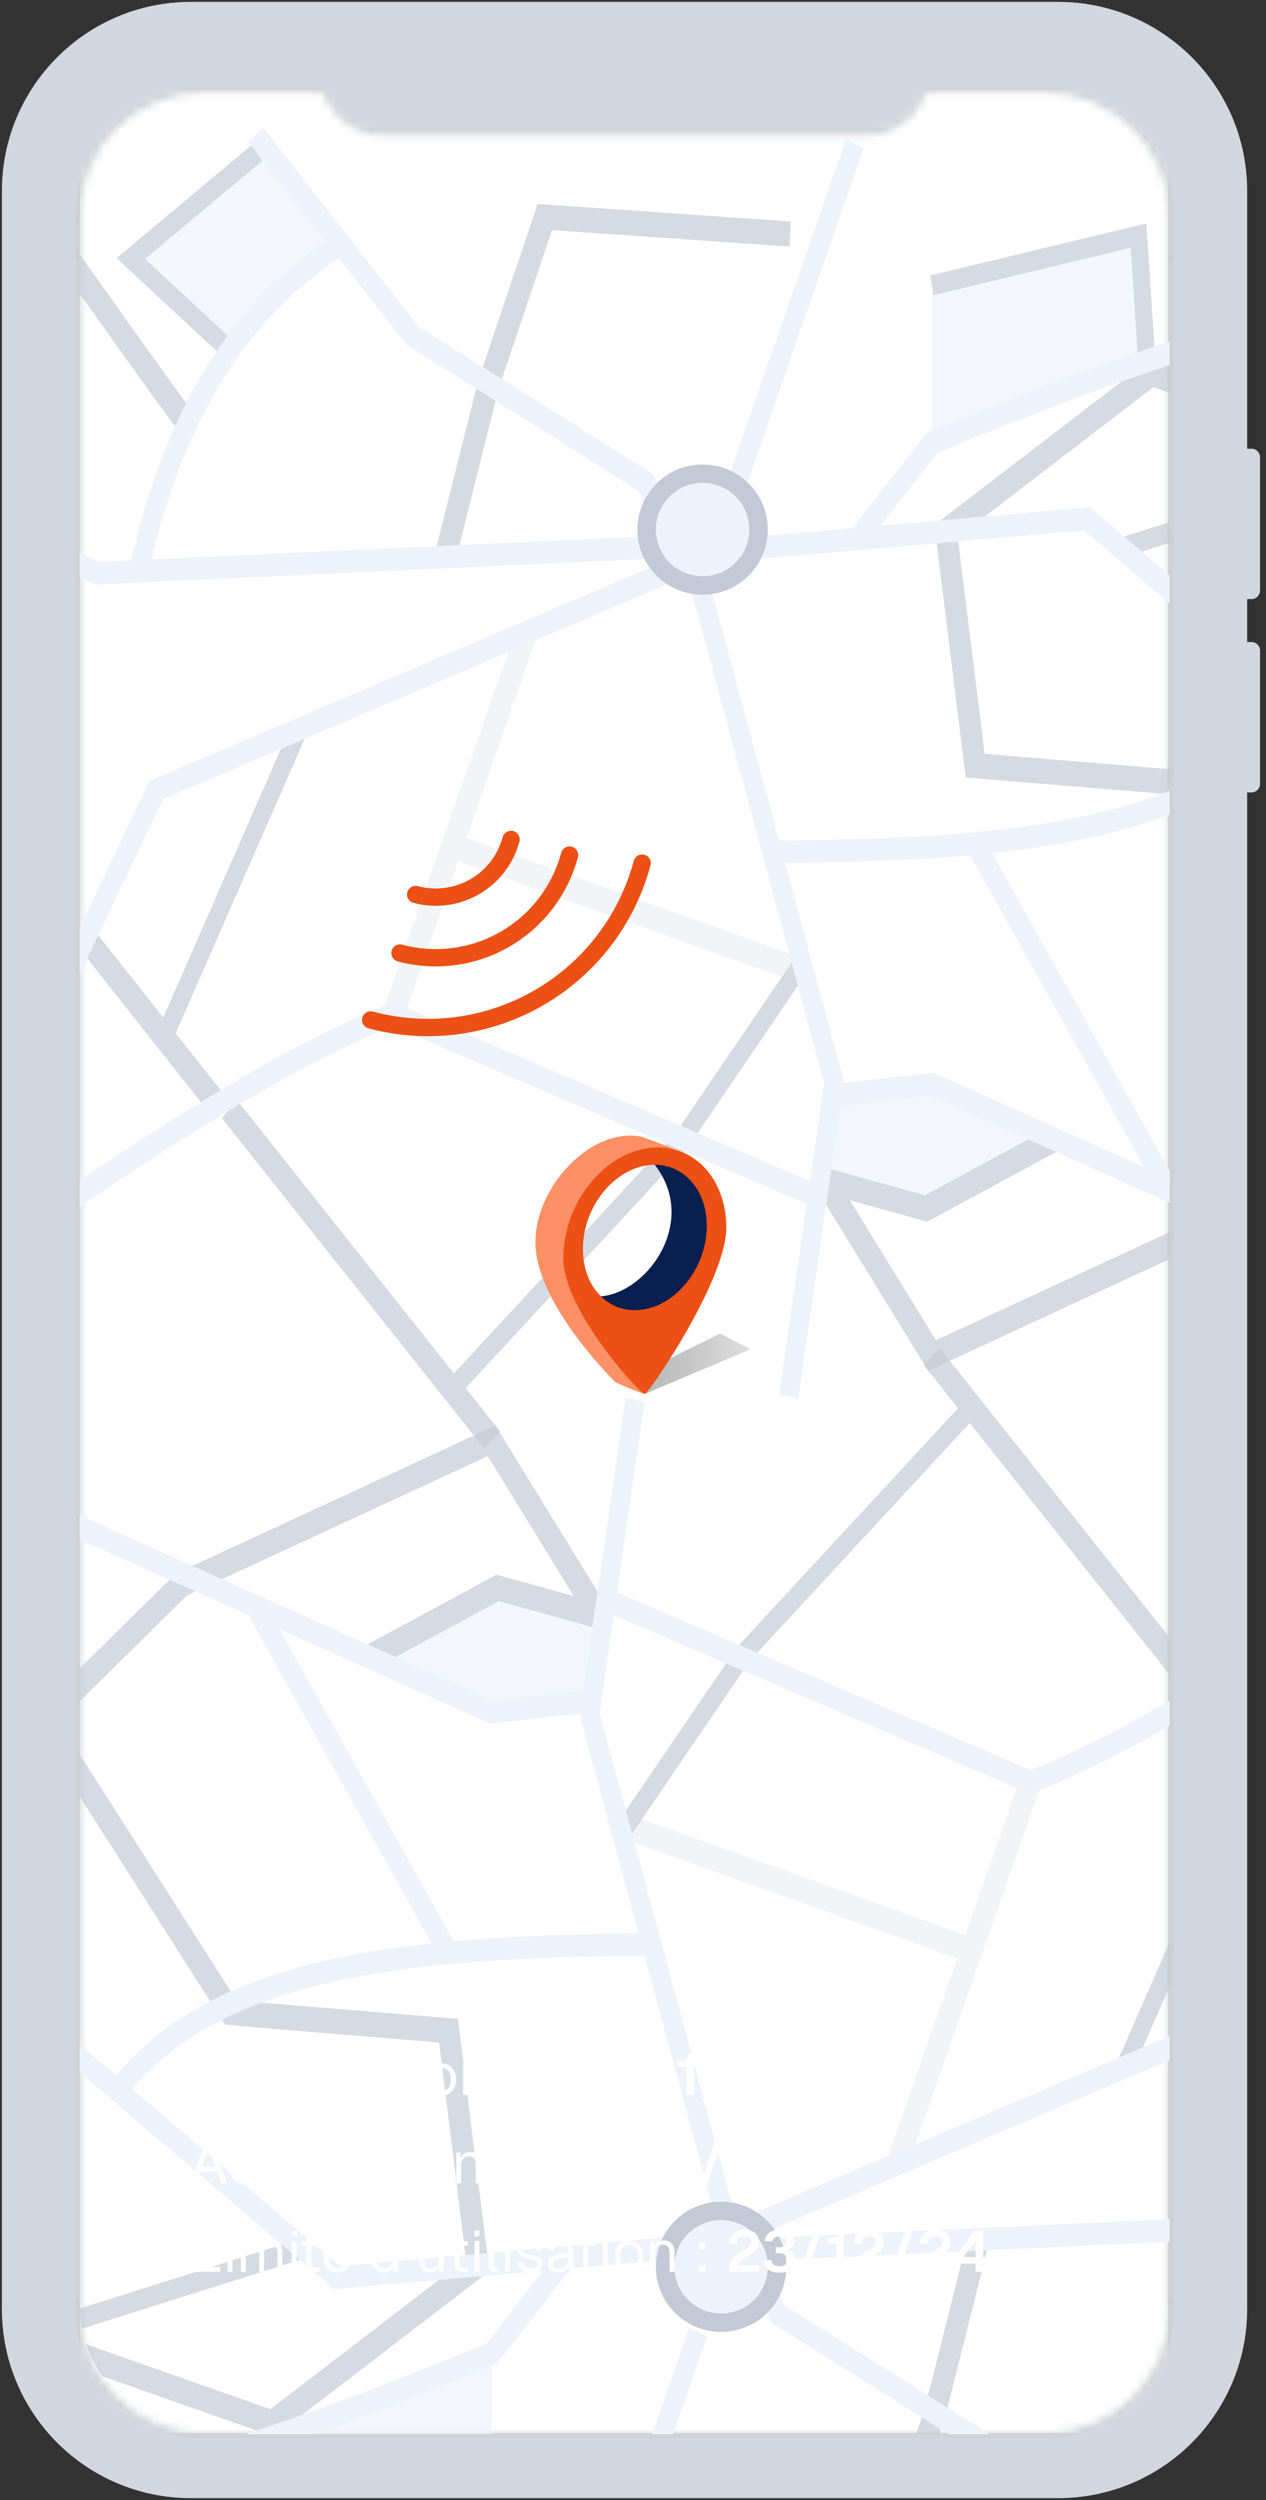 <svg width="152" height="300" viewBox="0 0 152 300" fill="none" xmlns="http://www.w3.org/2000/svg">
<rect x="0" y="0" width="152" height="300" fill="#333333" stroke="none"/>
<path fill-rule="evenodd" clip-rule="evenodd" d="M22.911 0.225C10.383 0.225 0.227 10.381 0.227 22.909V277.079C0.227 289.608 10.383 299.764 22.911 299.764H127.054C139.583 299.764 149.739 289.608 149.739 277.079V95.087H150.254C150.824 95.087 151.285 94.626 151.285 94.056V78.074C151.285 77.504 150.824 77.043 150.254 77.043H149.739V71.887H150.254C150.824 71.887 151.285 71.426 151.285 70.856V54.874C151.285 54.304 150.824 53.843 150.254 53.843H149.739V22.909C149.739 10.381 139.583 0.225 127.054 0.225H22.911Z" fill="#D1D6DF"/>
<g opacity="0.8">
<mask id="mask0_1387_3397" style="mask-type:alpha" maskUnits="userSpaceOnUse" x="8" y="10" width="133" height="283">
<g opacity="0.8">
<path opacity="0.8" d="M140.975 10.535H8.992V292.546H140.975V10.535Z" fill="white"/>
<path opacity="0.8" fill-rule="evenodd" clip-rule="evenodd" d="M38.818 11.051H24.458C16.201 11.051 9.507 17.745 9.507 26.002V277.079C9.507 285.336 16.201 292.03 24.458 292.03H125.508C133.765 292.03 140.459 285.336 140.459 277.079V26.002C140.459 17.745 133.765 11.051 125.508 11.051H111.147C110.086 14.054 107.221 16.206 103.854 16.206H46.112C42.745 16.206 39.88 14.054 38.818 11.051Z" fill="black"/>
</g>
</mask>
<g mask="url(#mask0_1387_3397)">
<path opacity="0.8" d="M38.819 11.051L39.305 10.879L39.183 10.535H38.819V11.051ZM111.148 11.051V10.535H110.783L110.662 10.879L111.148 11.051ZM24.459 11.566H38.819V10.535H24.459V11.566ZM10.023 26.002C10.023 18.029 16.486 11.566 24.459 11.566V10.535C15.916 10.535 8.992 17.46 8.992 26.002H10.023ZM10.023 277.079V26.002H8.992V277.079H10.023ZM24.459 291.514C16.486 291.514 10.023 285.051 10.023 277.079H8.992C8.992 285.621 15.916 292.546 24.459 292.546V291.514ZM125.508 291.514H24.459V292.546H125.508V291.514ZM139.944 277.079C139.944 285.051 133.48 291.514 125.508 291.514V292.546C134.05 292.546 140.975 285.621 140.975 277.079H139.944ZM139.944 26.002V277.079H140.975V26.002H139.944ZM125.508 11.566C133.48 11.566 139.944 18.029 139.944 26.002H140.975C140.975 17.46 134.05 10.535 125.508 10.535V11.566ZM111.148 11.566H125.508V10.535H111.148V11.566ZM110.662 10.879C109.67 13.683 106.996 15.691 103.854 15.691V16.722C107.447 16.722 110.502 14.426 111.634 11.223L110.662 10.879ZM103.854 15.691H46.112V16.722H103.854V15.691ZM46.112 15.691C42.97 15.691 40.296 13.683 39.305 10.879L38.333 11.223C39.465 14.426 42.519 16.722 46.112 16.722V15.691Z" fill="#C7C7C7"/>
<g opacity="0.2">
<path opacity="0.2" d="M9.507 30.643H0.227V31.158H9.507V30.643Z" fill="black"/>
<path opacity="0.2" d="M9.507 276.048H0.227V276.563H9.507V276.048Z" fill="black"/>
<path opacity="0.2" d="M149.739 30.643H140.459V31.158H149.739V30.643Z" fill="black"/>
<path opacity="0.2" d="M149.739 276.048H140.459V276.563H149.739V276.048Z" fill="black"/>
</g>
</g>
</g>
<mask id="mask1_1387_3397" style="mask-type:alpha" maskUnits="userSpaceOnUse" x="9" y="11" width="132" height="282">
<path fill-rule="evenodd" clip-rule="evenodd" d="M38.818 11.05L24.458 11.05C16.201 11.05 9.507 17.744 9.507 26.001L9.507 277.078C9.507 285.335 16.201 292.029 24.458 292.029H125.508C133.765 292.029 140.459 285.335 140.459 277.078L140.459 26.001C140.459 17.744 133.765 11.05 125.508 11.05L111.147 11.05C110.086 14.053 107.221 16.205 103.854 16.205L46.112 16.205C42.745 16.205 39.88 14.053 38.818 11.05Z" fill="#118BD6"/>
<path fill-rule="evenodd" clip-rule="evenodd" d="M38.818 11.05L24.458 11.05C16.201 11.05 9.507 17.744 9.507 26.001L9.507 277.078C9.507 285.335 16.201 292.029 24.458 292.029H125.508C133.765 292.029 140.459 285.335 140.459 277.078L140.459 26.001C140.459 17.744 133.765 11.05 125.508 11.05L111.147 11.05C110.086 14.053 107.221 16.205 103.854 16.205L46.112 16.205C42.745 16.205 39.88 14.053 38.818 11.05Z" fill="url(#paint0_linear_1387_3397)" fill-opacity="0.07"/>
</mask>
<g mask="url(#mask1_1387_3397)">
<rect x="9.6" y="10.769" width="130.637" height="281.192" fill="white"/>
</g>
<g clip-path="url(#clip0_1387_3397)">
<g clip-path="url(#clip1_1387_3397)">
<g opacity="0.69">
<path d="M31.693 18.807L15.71 31.021L26.604 41.221L39.443 29.292L31.693 18.807Z" fill="#EEF3FB"/>
<path d="M138.056 43.17L136.618 28.981L111.888 34.234V53.151L138.056 43.17Z" fill="#EEF3FB"/>
<path d="M124.845 137.099L111.887 143.754L98.971 141.622L100.138 132.801L111.887 130.087L124.845 137.099Z" fill="#EEF3FB"/>
<path d="M138.056 43.17L173.214 55.532L172.463 58.419L167.386 56.634L134.853 66.909L134.308 64.58L163.64 55.317L138.469 46.466L114.987 64.473L118.219 90.46L143.899 92.58L166.482 127.99L164.398 129.786L142.525 95.49L115.951 93.296L112.184 63.01L138.056 43.17Z" fill="#C3CAD5"/>
<path opacity="0.3" d="M46.023 121.151L62.043 75.286L64.445 76.421L56.017 100.551L96.949 115.184L96.186 118.067L55.038 103.356L48.426 122.286L46.023 121.151Z" fill="#C3CAD5"/>
<path d="M11.801 112.227L19.6 122.091L35.005 86.939L36.855 88.034L21.108 123.965L21.06 123.937L27.067 131.534L25.158 133.574L9.891 114.268L11.801 112.227Z" fill="#C3CAD5"/>
<path d="M21.182 51.277L22.687 48.821C22.752 48.876 22.793 48.921 22.796 48.924C21.972 47.987 10.795 32.261 3.483 21.919L2.57 20.629L-14.062 40.159L-12.218 42.282L2.392 25.124C3.998 27.394 7.491 32.325 10.991 37.243C20.68 50.861 20.947 51.082 21.183 51.277H21.182Z" fill="#C3CAD5"/>
<path d="M54.694 67.264L59.906 46.522L66.276 27.615L94.788 29.586L94.941 26.575L64.547 24.475L57.433 45.613L52.204 66.419L54.694 67.264Z" fill="#C3CAD5"/>
<path d="M136.65 43.421L138.719 43.237L137.639 26.814L111.678 33.053L112.098 35.415L135.75 29.732L136.65 43.421Z" fill="#C3CAD5"/>
<path d="M26.929 42.983L28.224 41.097L17.426 31.07L32.387 18.55L31.175 16.592L13.993 30.971L26.929 42.983Z" fill="#C3CAD5"/>
<path d="M111.443 164.493L149.613 146.838L148.653 144.036L112.372 160.818L102.043 144.025L111.327 146.602L127.14 138.048L126.045 135.313L111.051 143.424L99.115 140.11C97.966 139.791 97.021 141.044 97.645 142.059L111.442 164.493H111.443Z" fill="#C3CAD5"/>
<path d="M28.529 132.115L54.503 164.801L80.893 136.278L95.754 114.468L97.381 115.966L82.471 137.848L82.422 137.92L55.911 166.574L60.029 171.757L58.124 173.803L26.624 134.161L28.529 132.115Z" fill="#C3CAD5"/>
</g>
<path d="M103.489 65.974L112.554 54.317C132.869 45.991 156.007 37.383 173.956 36.394L173.845 33.683C155.512 34.693 132.04 43.444 111.499 51.872L111.22 51.986L101.757 64.153L103.489 65.973V65.974Z" fill="#EEF3FB"/>
<path d="M-10.521 158.838C9.268 144.714 31.651 129.168 47.203 123.155L97.754 144.849L98.563 142.303L47.248 120.281L46.862 120.428C31.055 126.422 8.324 142.204 -11.743 156.525L-10.521 158.838Z" fill="#EEF3FB"/>
<path d="M88.187 62.44L103.706 17.77L101.542 16.754L86.022 61.423L88.187 62.44Z" fill="#EEF3FB"/>
<path d="M17.858 68.605C21.872 50.499 29.606 38.029 41.502 30.483L40.384 28.101C33.821 32.264 28.378 37.943 24.209 44.979C20.421 51.37 17.604 58.877 15.598 67.927L17.859 68.605H17.858Z" fill="#EEF3FB"/>
<path d="M139.044 143.029L140.992 141.511L118.059 100.463L116.11 101.981L139.044 143.029Z" fill="#EEF3FB"/>
<path d="M11.416 70.147L78.791 67.025L78.698 64.313L11.831 67.411L-12.697 55.721L-13.583 58.232L11.416 70.147Z" fill="#EEF3FB"/>
<path d="M172.419 158.689L173.258 156.156L112.049 128.705L100.023 130.094L100.254 132.795L111.726 131.47L172.419 158.689Z" fill="#EEF3FB"/>
<path d="M93.537 103.585C119.817 103.261 144.446 101.708 157.008 86.469L155.322 84.591C143.388 99.07 119.274 100.553 93.512 100.87L93.537 103.585Z" fill="#EEF3FB"/>
<path d="M95.842 167.811L101.336 129.765L101.252 129.455L85.429 70.805L78.337 56.846L50.271 39.21L31.55 15.256L29.822 17.082L48.811 41.378L76.656 58.875L83.282 71.916L98.941 129.957L93.54 167.362L95.842 167.811Z" fill="#EEF3FB"/>
<path d="M-13.227 164.896L19.566 95.903L80.19 70.081L90.981 67.089L130.144 63.646L173.387 100.489L174.768 98.3L130.828 60.864L130.398 60.902L90.62 64.398L79.516 67.477L79.452 67.505L17.944 93.703L17.733 94.146L-15.271 163.583L-13.227 164.896Z" fill="#EEF3FB"/>
<path d="M84.355 71.359C80.03 71.359 76.524 67.861 76.524 63.546C76.524 59.231 80.03 55.732 84.355 55.732C88.68 55.732 92.186 59.231 92.186 63.546C92.186 67.861 88.68 71.359 84.355 71.359Z" fill="#C3CAD5"/>
<path d="M84.356 69.146C81.257 69.146 78.744 66.639 78.744 63.547C78.744 60.454 81.257 57.947 84.356 57.947C87.455 57.947 89.967 60.454 89.967 63.547C89.967 66.639 87.455 69.146 84.356 69.146Z" fill="#EEF3FB"/>
<path style="mix-blend-mode:multiply" opacity="0.42" d="M77.425 167.259L90.117 161.903L86.474 160.016L74.287 166.03L77.425 167.259Z" fill="url(#paint1_linear_1387_3397)"/>
<path d="M77.445 167.228C77.064 167.324 73.887 165.853 73.887 165.853C73.887 165.853 65.414 157.6 64.383 150.425C63.353 143.248 70.756 135.036 77.092 136.416C80.251 137.559 81.149 137.965 81.149 137.965C81.149 137.965 74.259 135.691 69.223 145.103C63.669 156.032 76.034 161.49 77.447 167.228H77.445Z" fill="#FF9065"/>
<path d="M78.362 139.461C84.411 146.657 77.083 156.233 71.014 155.542C70.288 156.098 79.887 159.937 82.139 157.461C84.391 154.985 85.65 149.65 85.65 145.41C85.65 141.169 78.799 138.906 78.361 139.461H78.362Z" fill="#091E51"/>
<path d="M77.415 137.83C82.819 136.816 87.2 141.064 87.203 147.322C87.204 153.579 77.944 167.16 77.423 167.258C76.905 167.356 67.637 157.258 67.635 151C67.633 144.742 72.011 138.846 77.414 137.83H77.415ZM77.422 157.105C81.529 156.333 84.858 151.851 84.857 147.095C84.856 142.34 81.525 139.111 77.416 139.884C73.311 140.656 69.983 145.138 69.986 149.89C69.988 154.648 73.316 157.877 77.422 157.104V157.105Z" fill="#EC5014"/>
</g>
<g clip-path="url(#clip2_1387_3397)">
<g opacity="0.69">
<path d="M32.878 292.382L34.317 306.57L59.047 301.318L59.047 282.401L32.878 292.382Z" fill="#EEF3FB"/>
<path d="M46.09 198.452L59.047 191.797L71.964 193.928L70.796 202.75L59.047 205.464L46.09 198.452Z" fill="#EEF3FB"/>
<path d="M32.878 292.382L-2.279 280.019L-1.529 277.132L3.549 278.918L36.082 268.643L36.626 270.972L7.295 280.235L32.465 289.086L55.947 271.079L52.715 245.092L27.036 242.972L4.453 207.562L6.537 205.766L28.409 240.062L54.984 242.255L58.75 272.542L32.878 292.382Z" fill="#C3CAD5"/>
<path d="M21.906 188.034L-4.939 214.492L-3.262 216.793L23.582 190.333L21.906 188.034Z" fill="#C3CAD5"/>
<path opacity="0.3" d="M124.912 214.401L108.892 260.266L106.489 259.131L114.917 235.001L73.985 220.368L74.748 217.485L115.897 232.195L122.508 213.266L124.912 214.401Z" fill="#C3CAD5"/>
<path d="M159.133 223.325L151.334 213.46L135.929 248.612L134.08 247.517L149.827 211.587L149.874 211.615L143.867 204.018L145.776 201.977L161.043 221.284L159.133 223.325Z" fill="#C3CAD5"/>
<path d="M116.24 268.287L111.028 289.029L104.659 307.937L76.147 305.966L75.993 308.976L106.387 311.077L113.502 289.939L118.73 269.133L116.24 268.287Z" fill="#C3CAD5"/>
<path d="M59.491 171.058L21.322 188.713L22.281 191.515L58.563 174.733L68.891 191.526L59.608 188.948L43.795 197.503L44.889 200.237L59.884 192.127L71.82 195.441C72.969 195.76 73.913 194.507 73.289 193.492L59.492 171.058L59.491 171.058Z" fill="#C3CAD5"/>
<path d="M142.405 203.437L116.431 170.751L90.041 199.274L75.18 221.084L73.553 219.586L88.464 197.703L88.512 197.632L115.023 168.978L110.905 163.795L112.81 161.749L144.31 201.39L142.405 203.437Z" fill="#C3CAD5"/>
</g>
<path d="M67.445 269.577L58.38 281.234C38.065 289.56 14.927 298.168 -3.022 299.157L-2.911 301.868C15.422 300.858 38.894 292.106 59.435 283.679L59.715 283.565L69.177 271.398L67.445 269.578L67.445 269.577Z" fill="#EEF3FB"/>
<path d="M181.456 176.712C161.666 190.837 139.284 206.383 123.732 212.396L73.18 190.702L72.372 193.248L123.686 215.27L124.072 215.123C139.879 209.129 162.611 193.347 182.678 179.026L181.456 176.712Z" fill="#EEF3FB"/>
<path d="M82.747 279.31L67.228 323.98L69.392 324.996L84.912 280.327L82.747 279.31Z" fill="#EEF3FB"/>
<path d="M153.077 266.946C149.063 285.052 141.329 297.521 129.433 305.068L130.55 307.45C137.113 303.287 142.556 297.608 146.726 290.572C150.514 284.18 153.331 276.674 155.337 267.623L153.076 266.946L153.077 266.946Z" fill="#EEF3FB"/>
<path d="M31.891 192.521L29.942 194.04L52.876 235.088L54.825 233.57L31.891 192.521Z" fill="#EEF3FB"/>
<path d="M159.518 265.405L92.144 268.527L92.236 271.239L159.103 268.14L183.632 279.831L184.517 277.32L159.518 265.405Z" fill="#EEF3FB"/>
<path d="M-1.484 176.863L-2.324 179.396L58.886 206.847L70.912 205.458L70.68 202.757L59.208 204.082L-1.484 176.863Z" fill="#EEF3FB"/>
<path d="M77.398 231.967C51.117 232.291 26.489 233.844 13.927 249.083L15.612 250.961C27.546 236.482 51.66 234.999 77.422 234.681L77.398 231.967Z" fill="#EEF3FB"/>
<path d="M75.092 167.741L69.599 205.787L69.682 206.097L85.505 264.747L92.597 278.706L120.663 296.342L139.385 320.296L141.113 318.47L122.123 294.174L94.278 276.677L87.652 263.636L71.994 205.595L77.394 168.19L75.092 167.741Z" fill="#EEF3FB"/>
<path d="M184.162 170.656L151.368 239.649L90.744 265.471L79.953 268.463L40.79 271.905L-2.453 235.062L-3.833 237.251L40.106 274.688L40.536 274.65L80.315 271.154L91.418 268.075L91.483 268.047L152.99 241.849L153.201 241.405L186.206 171.969L184.162 170.656Z" fill="#EEF3FB"/>
<path d="M86.579 264.192C90.904 264.192 94.41 267.69 94.41 272.006C94.41 276.321 90.904 279.819 86.579 279.819C82.254 279.819 78.748 276.321 78.748 272.006C78.748 267.69 82.254 264.192 86.579 264.192Z" fill="#C3CAD5"/>
<path d="M86.579 266.406C89.678 266.406 92.19 268.913 92.19 272.005C92.19 275.098 89.678 277.604 86.579 277.604C83.48 277.604 80.968 275.098 80.968 272.005C80.968 268.913 83.48 266.406 86.579 266.406Z" fill="#EEF3FB"/>
</g>
<path d="M23.383 251.365V246.433H26.481V247.017H23.981V248.67H26.356V249.24H23.981V251.365H23.383ZM28.411 251.449C27.647 251.449 27.168 251.08 27.168 250.448C27.168 249.823 27.522 249.476 28.328 249.323L29.634 249.08C29.634 248.462 29.342 248.156 28.759 248.156C28.245 248.156 27.96 248.392 27.849 248.816L27.23 248.767C27.369 248.073 27.925 247.6 28.759 247.6C29.703 247.6 30.217 248.17 30.217 249.101V250.622C30.217 250.789 30.273 250.851 30.412 250.851H30.558V251.365C30.516 251.372 30.426 251.379 30.335 251.379C29.891 251.379 29.689 251.205 29.641 250.796C29.46 251.178 28.953 251.449 28.411 251.449ZM28.467 250.935C29.203 250.935 29.634 250.462 29.634 249.851V249.587L28.439 249.809C27.939 249.9 27.779 250.087 27.779 250.393C27.779 250.74 28.036 250.935 28.467 250.935ZM33.047 251.449C32.533 251.449 32.116 251.212 31.907 250.81L31.887 251.365H31.359V246.433H31.942V248.198C32.123 247.892 32.533 247.6 33.047 247.6C34.019 247.6 34.63 248.344 34.63 249.525C34.63 250.705 34.019 251.449 33.047 251.449ZM33.012 250.893C33.63 250.893 34.019 250.365 34.019 249.525C34.019 248.67 33.63 248.156 33.026 248.156C32.345 248.156 31.942 248.67 31.942 249.525C31.942 250.365 32.345 250.893 33.012 250.893ZM35.476 251.365V247.684H35.99L36.011 248.365C36.143 247.899 36.435 247.684 36.886 247.684H37.247V248.239H36.893C36.337 248.239 36.06 248.538 36.06 249.142V251.365H35.476ZM38.027 251.365V247.684H38.61V251.365H38.027ZM38.013 247.107V246.427H38.624V247.107H38.013ZM41.181 251.449C40.153 251.449 39.493 250.691 39.493 249.525C39.493 248.358 40.153 247.6 41.181 247.6C42.029 247.6 42.619 248.059 42.744 248.879L42.133 248.92C42.05 248.434 41.681 248.156 41.181 248.156C40.501 248.156 40.105 248.67 40.105 249.525C40.105 250.379 40.501 250.893 41.181 250.893C41.681 250.893 42.05 250.615 42.133 250.059L42.744 250.101C42.619 250.921 42.029 251.449 41.181 251.449ZM44.569 251.449C43.805 251.449 43.326 251.08 43.326 250.448C43.326 249.823 43.68 249.476 44.486 249.323L45.792 249.08C45.792 248.462 45.5 248.156 44.917 248.156C44.403 248.156 44.118 248.392 44.007 248.816L43.388 248.767C43.527 248.073 44.083 247.6 44.917 247.6C45.861 247.6 46.375 248.17 46.375 249.101V250.622C46.375 250.789 46.431 250.851 46.57 250.851H46.716V251.365C46.674 251.372 46.584 251.379 46.493 251.379C46.049 251.379 45.847 251.205 45.799 250.796C45.618 251.178 45.111 251.449 44.569 251.449ZM44.625 250.935C45.361 250.935 45.792 250.462 45.792 249.851V249.587L44.597 249.809C44.097 249.9 43.937 250.087 43.937 250.393C43.937 250.74 44.194 250.935 44.625 250.935ZM48.518 251.365C47.851 251.365 47.539 251.073 47.539 250.421V248.198H46.997V247.684H47.539V246.822H48.122V247.684H49.102V248.198H48.122V250.407C48.122 250.74 48.268 250.851 48.574 250.851H49.102V251.365H48.518ZM49.911 251.365V247.684H50.495V251.365H49.911ZM49.897 247.107V246.427H50.508V247.107H49.897ZM53.066 251.449C52.045 251.449 51.378 250.698 51.378 249.525C51.378 248.351 52.045 247.6 53.066 247.6C54.08 247.6 54.747 248.351 54.747 249.525C54.747 250.698 54.08 251.449 53.066 251.449ZM53.066 250.893C53.739 250.893 54.135 250.379 54.135 249.525C54.135 248.67 53.739 248.156 53.066 248.156C52.385 248.156 51.989 248.67 51.989 249.525C51.989 250.379 52.385 250.893 53.066 250.893ZM55.596 251.365V247.684H56.13L56.144 248.344C56.339 247.837 56.769 247.6 57.276 247.6C58.117 247.6 58.52 248.219 58.52 248.997V251.365H57.936V249.163C57.936 248.483 57.707 248.114 57.151 248.114C56.582 248.114 56.179 248.483 56.179 249.163V251.365H55.596ZM61.452 251.365V250.58H62.236V251.365H61.452ZM61.452 248.635V247.85H62.236V248.635H61.452ZM65.021 251.365C65.021 250.17 65.466 249.483 66.82 248.774C67.494 248.42 67.737 248.226 67.737 247.809C67.737 247.399 67.466 247.107 66.938 247.107C66.376 247.107 66.042 247.434 65.966 248.031L65.035 247.976C65.132 246.947 65.813 246.322 66.938 246.322C68.029 246.322 68.668 246.92 68.668 247.795C68.668 248.552 68.313 248.906 67.348 249.42C66.528 249.858 66.132 250.275 66.105 250.58H68.668V251.365H65.021ZM71.114 251.476C69.933 251.476 69.287 250.886 69.238 249.976L70.162 249.934C70.211 250.462 70.579 250.691 71.114 250.691C71.656 250.691 72.093 250.462 72.093 249.934C72.093 249.406 71.704 249.142 71.1 249.142H70.676V248.427H71.1C71.572 248.427 71.933 248.246 71.933 247.774C71.933 247.357 71.669 247.107 71.121 247.107C70.565 247.107 70.308 247.35 70.252 247.712L69.329 247.663C69.426 246.857 70.065 246.322 71.121 246.322C72.232 246.322 72.864 246.85 72.864 247.691C72.864 248.205 72.566 248.566 72.01 248.74C72.656 248.906 73.031 249.358 73.031 249.983C73.031 250.921 72.267 251.476 71.114 251.476ZM73.333 252.129L75.389 246.156H76.264L74.209 252.129H73.333ZM78.715 251.476C77.451 251.476 76.659 250.49 76.659 248.906C76.659 247.316 77.451 246.322 78.715 246.322C79.98 246.322 80.765 247.316 80.765 248.906C80.765 250.49 79.98 251.476 78.715 251.476ZM78.715 250.691C79.438 250.691 79.834 250.073 79.834 248.906C79.834 247.739 79.438 247.107 78.715 247.107C77.993 247.107 77.597 247.739 77.597 248.906C77.597 250.073 77.993 250.691 78.715 250.691ZM82.428 251.365V247.982H81.372V247.295H81.796C82.386 247.295 82.615 247.086 82.615 246.433H83.331V251.365H82.428ZM84.261 252.129L86.317 246.156H87.192L85.136 252.129H84.261ZM87.962 251.365C87.962 250.17 88.407 249.483 89.761 248.774C90.435 248.42 90.678 248.226 90.678 247.809C90.678 247.399 90.407 247.107 89.879 247.107C89.317 247.107 88.983 247.434 88.907 248.031L87.976 247.976C88.073 246.947 88.754 246.322 89.879 246.322C90.97 246.322 91.609 246.92 91.609 247.795C91.609 248.552 91.255 248.906 90.289 249.42C89.469 249.858 89.074 250.275 89.046 250.58H91.609V251.365H87.962ZM94.645 251.365V250.379H92.173V249.643L94.5 246.433H95.549V249.594H96.139V250.379H95.549V251.365H94.645ZM93.159 249.594H94.645V247.607L93.159 249.594Z" fill="white"/>
<path d="M22.89 261.987L24.669 257.056H25.474L27.252 261.987H26.599L26.106 260.584H24.036L23.543 261.987H22.89ZM24.238 260.001H25.905L25.071 257.577L24.238 260.001ZM29.31 262.071C28.282 262.071 27.622 261.314 27.622 260.147C27.622 258.98 28.282 258.222 29.31 258.222C30.158 258.222 30.748 258.681 30.873 259.501L30.262 259.542C30.179 259.056 29.811 258.778 29.31 258.778C28.63 258.778 28.234 259.292 28.234 260.147C28.234 261.001 28.63 261.515 29.31 261.515C29.811 261.515 30.179 261.237 30.262 260.681L30.873 260.723C30.748 261.543 30.158 262.071 29.31 262.071ZM34.693 263.029H34.109V261.501C33.915 261.855 33.491 262.071 33.012 262.071C31.914 262.071 31.421 261.161 31.421 260.147C31.421 259.132 31.914 258.222 33.012 258.222C33.512 258.222 33.922 258.445 34.144 258.868L34.151 258.306H34.693V263.029ZM33.067 261.515C33.713 261.515 34.109 261.05 34.109 260.147C34.109 259.244 33.706 258.778 33.067 258.778C32.428 258.778 32.032 259.285 32.032 260.147C32.032 261.008 32.428 261.515 33.067 261.515ZM37.01 262.071C36.274 262.071 35.802 261.55 35.802 260.674V258.306H36.385V260.515C36.385 261.23 36.635 261.557 37.163 261.557C37.747 261.557 38.101 261.161 38.101 260.501V258.306H38.684V261.987H38.129V261.39C37.927 261.828 37.538 262.071 37.01 262.071ZM39.695 261.987V258.306H40.279V261.987H39.695ZM39.681 257.729V257.049H40.293V257.729H39.681ZM42.753 262.071C41.766 262.071 41.218 261.55 41.162 260.827L41.773 260.786C41.843 261.23 42.127 261.515 42.753 261.515C43.253 261.515 43.579 261.362 43.579 261.001C43.579 260.709 43.433 260.584 42.642 260.445C41.586 260.258 41.252 259.931 41.252 259.348C41.252 258.695 41.752 258.222 42.642 258.222C43.538 258.222 44.01 258.764 44.121 259.403L43.51 259.445C43.426 259.056 43.135 258.778 42.635 258.778C42.107 258.778 41.864 259.007 41.864 259.32C41.864 259.681 42.1 259.82 42.753 259.931C43.878 260.126 44.191 260.417 44.191 261.001C44.191 261.682 43.565 262.071 42.753 262.071ZM44.939 261.987V258.306H45.522V261.987H44.939ZM44.925 257.729V257.049H45.536V257.729H44.925ZM47.704 261.987C47.037 261.987 46.725 261.696 46.725 261.043V258.82H46.183V258.306H46.725V257.445H47.308V258.306H48.288V258.82H47.308V261.029C47.308 261.362 47.454 261.473 47.76 261.473H48.288V261.987H47.704ZM49.097 261.987V258.306H49.681V261.987H49.097ZM49.083 257.729V257.049H49.694V257.729H49.083ZM52.252 262.071C51.231 262.071 50.564 261.32 50.564 260.147C50.564 258.973 51.231 258.222 52.252 258.222C53.266 258.222 53.933 258.973 53.933 260.147C53.933 261.32 53.266 262.071 52.252 262.071ZM52.252 261.515C52.925 261.515 53.321 261.001 53.321 260.147C53.321 259.292 52.925 258.778 52.252 258.778C51.571 258.778 51.175 259.292 51.175 260.147C51.175 261.001 51.571 261.515 52.252 261.515ZM54.782 261.987V258.306H55.316L55.33 258.966C55.525 258.459 55.955 258.222 56.462 258.222C57.303 258.222 57.706 258.841 57.706 259.619V261.987H57.122V259.785C57.122 259.105 56.893 258.737 56.337 258.737C55.768 258.737 55.365 259.105 55.365 259.785V261.987H54.782ZM60.638 261.987V261.202H61.422V261.987H60.638ZM60.638 259.257V258.473H61.422V259.257H60.638ZM64.207 261.987C64.207 260.793 64.651 260.105 66.006 259.396C66.68 259.042 66.923 258.848 66.923 258.431C66.923 258.021 66.652 257.729 66.124 257.729C65.561 257.729 65.228 258.056 65.152 258.653L64.221 258.598C64.318 257.57 64.999 256.944 66.124 256.944C67.215 256.944 67.854 257.542 67.854 258.417C67.854 259.174 67.499 259.528 66.534 260.042C65.714 260.48 65.318 260.897 65.291 261.202H67.854V261.987H64.207ZM70.437 262.098C69.214 262.098 68.568 261.272 68.568 259.848C68.568 258.202 69.166 256.944 70.611 256.944C71.534 256.944 72.062 257.431 72.25 258.195L71.395 258.264C71.284 257.924 71.069 257.722 70.604 257.722C69.958 257.722 69.555 258.216 69.464 259.251C69.687 258.952 70.083 258.723 70.617 258.723C71.611 258.723 72.278 259.376 72.278 260.362C72.278 261.459 71.52 262.098 70.437 262.098ZM70.437 261.341C70.986 261.341 71.368 260.973 71.368 260.362C71.368 259.792 70.999 259.417 70.472 259.417C69.909 259.417 69.492 259.792 69.492 260.362C69.492 260.938 69.86 261.341 70.437 261.341ZM72.913 262.751L74.969 256.778H75.844L73.788 262.751H72.913ZM78.295 262.098C77.031 262.098 76.239 261.112 76.239 259.528C76.239 257.938 77.031 256.944 78.295 256.944C79.559 256.944 80.344 257.938 80.344 259.528C80.344 261.112 79.559 262.098 78.295 262.098ZM78.295 261.314C79.017 261.314 79.413 260.695 79.413 259.528C79.413 258.361 79.017 257.729 78.295 257.729C77.573 257.729 77.177 258.361 77.177 259.528C77.177 260.695 77.573 261.314 78.295 261.314ZM82.007 261.987V258.605H80.952V257.917H81.375C81.966 257.917 82.195 257.708 82.195 257.056H82.91V261.987H82.007ZM83.841 262.751L85.897 256.778H86.772L84.716 262.751H83.841ZM87.542 261.987C87.542 260.793 87.986 260.105 89.341 259.396C90.014 259.042 90.258 258.848 90.258 258.431C90.258 258.021 89.987 257.729 89.459 257.729C88.896 257.729 88.563 258.056 88.486 258.653L87.555 258.598C87.653 257.57 88.334 256.944 89.459 256.944C90.549 256.944 91.188 257.542 91.188 258.417C91.188 259.174 90.834 259.528 89.869 260.042C89.049 260.48 88.653 260.897 88.625 261.202H91.188V261.987H87.542ZM94.225 261.987V261.001H91.752V260.265L94.079 257.056H95.128V260.216H95.718V261.001H95.128V261.987H94.225ZM92.739 260.216H94.225V258.229L92.739 260.216Z" fill="white"/>
<path d="M23.383 272.608V267.677H23.981V272.025H26.447V272.608H23.383ZM27.329 272.608V268.927H27.913V272.608H27.329ZM27.316 268.35V267.67H27.927V268.35H27.316ZM28.924 272.608V268.927H29.458L29.472 269.573C29.653 269.121 30.035 268.844 30.507 268.844C31.063 268.844 31.452 269.121 31.612 269.615C31.771 269.121 32.147 268.844 32.688 268.844C33.473 268.844 33.904 269.351 33.904 270.24V272.608H33.32V270.365C33.32 269.698 33.056 269.358 32.549 269.358C32.035 269.358 31.702 269.747 31.702 270.406V272.608H31.118V270.406C31.118 269.754 30.903 269.358 30.361 269.358C29.847 269.358 29.507 269.754 29.507 270.406V272.608H28.924ZM35.015 272.608V268.927H35.598V272.608H35.015ZM35.001 268.35V267.67H35.612V268.35H35.001ZM37.78 272.608C37.113 272.608 36.801 272.317 36.801 271.664V269.441H36.259V268.927H36.801V268.066H37.384V268.927H38.364V269.441H37.384V271.65C37.384 271.983 37.53 272.094 37.836 272.094H38.364V272.608H37.78ZM40.53 272.692C39.488 272.692 38.842 271.935 38.842 270.768C38.842 269.601 39.488 268.844 40.502 268.844C41.461 268.844 42.128 269.538 42.128 270.775V270.948H39.453C39.495 271.74 39.891 272.136 40.53 272.136C41.009 272.136 41.322 271.893 41.447 271.518L42.072 271.566C41.878 272.226 41.308 272.692 40.53 272.692ZM41.489 270.434C41.433 269.726 41.044 269.399 40.502 269.399C39.933 269.399 39.551 269.754 39.453 270.434H41.489ZM46.076 272.692C45.117 272.692 44.52 271.949 44.52 270.768C44.52 269.587 45.117 268.844 46.076 268.844C46.569 268.844 47.007 269.066 47.208 269.441V267.677H47.791V272.608H47.264L47.243 272.053C47.034 272.456 46.59 272.692 46.076 272.692ZM46.194 272.136C46.847 272.136 47.208 271.608 47.208 270.768C47.208 269.913 46.847 269.399 46.194 269.399C45.548 269.399 45.131 269.913 45.131 270.768C45.131 271.608 45.548 272.136 46.194 272.136ZM48.706 269.51L49.039 268.427H48.685V267.642H49.47V268.33L49.053 269.51H48.706ZM51.574 272.692C50.838 272.692 50.366 272.171 50.366 271.296V268.927H50.949V271.136C50.949 271.851 51.199 272.178 51.727 272.178C52.31 272.178 52.665 271.782 52.665 271.122V268.927H53.248V272.608H52.693V272.011C52.491 272.449 52.102 272.692 51.574 272.692ZM55.58 272.608C54.913 272.608 54.6 272.317 54.6 271.664V269.441H54.058V268.927H54.6V268.066H55.184V268.927H56.163V269.441H55.184V271.65C55.184 271.983 55.33 272.094 55.635 272.094H56.163V272.608H55.58ZM56.973 272.608V268.927H57.556V272.608H56.973ZM56.959 268.35V267.67H57.57V268.35H56.959ZM59.398 272.608C58.967 272.608 58.668 272.4 58.668 271.914L58.675 267.677H59.259V271.865C59.259 272.018 59.335 272.094 59.488 272.094H59.808V272.608H59.398ZM60.642 272.608V268.927H61.226V272.608H60.642ZM60.629 268.35V267.67H61.24V268.35H60.629ZM63.7 272.692C62.713 272.692 62.164 272.171 62.109 271.448L62.72 271.407C62.79 271.851 63.075 272.136 63.7 272.136C64.2 272.136 64.526 271.983 64.526 271.622C64.526 271.33 64.38 271.205 63.589 271.066C62.533 270.879 62.199 270.552 62.199 269.969C62.199 269.316 62.699 268.844 63.589 268.844C64.484 268.844 64.957 269.385 65.068 270.024L64.457 270.066C64.373 269.677 64.082 269.399 63.581 269.399C63.054 269.399 62.81 269.629 62.81 269.941C62.81 270.302 63.047 270.441 63.7 270.552C64.825 270.747 65.138 271.039 65.138 271.622C65.138 272.303 64.512 272.692 63.7 272.692ZM67.036 272.692C66.272 272.692 65.792 272.324 65.792 271.692C65.792 271.066 66.147 270.719 66.952 270.566L68.258 270.323C68.258 269.705 67.966 269.399 67.383 269.399C66.869 269.399 66.584 269.635 66.473 270.059L65.855 270.011C65.994 269.316 66.549 268.844 67.383 268.844C68.328 268.844 68.842 269.413 68.842 270.344V271.865C68.842 272.032 68.897 272.094 69.036 272.094H69.182V272.608C69.14 272.615 69.05 272.622 68.96 272.622C68.515 272.622 68.314 272.449 68.265 272.039C68.085 272.421 67.578 272.692 67.036 272.692ZM67.091 272.178C67.828 272.178 68.258 271.705 68.258 271.094V270.83L67.064 271.052C66.563 271.143 66.404 271.33 66.404 271.636C66.404 271.983 66.661 272.178 67.091 272.178ZM70.985 272.608C70.318 272.608 70.005 272.317 70.005 271.664V269.441H69.463V268.927H70.005V268.066H70.589V268.927H71.568V269.441H70.589V271.65C70.589 271.983 70.734 272.094 71.04 272.094H71.568V272.608H70.985ZM72.377 272.608V268.927H72.961V272.608H72.377ZM72.364 268.35V267.67H72.975V268.35H72.364ZM75.532 272.692C74.511 272.692 73.844 271.942 73.844 270.768C73.844 269.594 74.511 268.844 75.532 268.844C76.546 268.844 77.213 269.594 77.213 270.768C77.213 271.942 76.546 272.692 75.532 272.692ZM75.532 272.136C76.206 272.136 76.602 271.622 76.602 270.768C76.602 269.913 76.206 269.399 75.532 269.399C74.851 269.399 74.455 269.913 74.455 270.768C74.455 271.622 74.851 272.136 75.532 272.136ZM78.062 272.608V268.927H78.597L78.611 269.587C78.805 269.08 79.236 268.844 79.743 268.844C80.583 268.844 80.986 269.462 80.986 270.24V272.608H80.403V270.406C80.403 269.726 80.174 269.358 79.618 269.358C79.048 269.358 78.645 269.726 78.645 270.406V272.608H78.062ZM83.918 272.608V271.823H84.703V272.608H83.918ZM83.918 269.879V269.094H84.703V269.879H83.918ZM87.487 272.608C87.487 271.414 87.932 270.726 89.286 270.017C89.96 269.663 90.203 269.469 90.203 269.052C90.203 268.642 89.932 268.35 89.404 268.35C88.842 268.35 88.508 268.677 88.432 269.274L87.501 269.219C87.599 268.191 88.279 267.566 89.404 267.566C90.495 267.566 91.134 268.163 91.134 269.038C91.134 269.795 90.78 270.149 89.814 270.663C88.995 271.101 88.599 271.518 88.571 271.823H91.134V272.608H87.487ZM93.58 272.72C92.399 272.72 91.753 272.129 91.705 271.219L92.629 271.177C92.677 271.705 93.045 271.935 93.58 271.935C94.122 271.935 94.559 271.705 94.559 271.177C94.559 270.65 94.171 270.386 93.566 270.386H93.142V269.67H93.566C94.039 269.67 94.4 269.49 94.4 269.017C94.4 268.6 94.136 268.35 93.587 268.35C93.031 268.35 92.774 268.594 92.719 268.955L91.795 268.906C91.892 268.1 92.531 267.566 93.587 267.566C94.698 267.566 95.331 268.093 95.331 268.934C95.331 269.448 95.032 269.809 94.476 269.983C95.122 270.149 95.497 270.601 95.497 271.226C95.497 272.164 94.733 272.72 93.58 272.72ZM95.8 273.372L97.856 267.399H98.731L96.675 273.372H95.8ZM100.411 272.608V269.226H99.355V268.538H99.778C100.369 268.538 100.598 268.33 100.598 267.677H101.314V272.608H100.411ZM102.465 272.608C102.465 271.414 102.91 270.726 104.264 270.017C104.938 269.663 105.181 269.469 105.181 269.052C105.181 268.642 104.91 268.35 104.382 268.35C103.819 268.35 103.486 268.677 103.41 269.274L102.479 269.219C102.576 268.191 103.257 267.566 104.382 267.566C105.473 267.566 106.112 268.163 106.112 269.038C106.112 269.795 105.757 270.149 104.792 270.663C103.972 271.101 103.576 271.518 103.549 271.823H106.112V272.608H102.465ZM106.748 273.372L108.804 267.399H109.679L107.623 273.372H106.748ZM110.449 272.608C110.449 271.414 110.894 270.726 112.248 270.017C112.922 269.663 113.165 269.469 113.165 269.052C113.165 268.642 112.894 268.35 112.366 268.35C111.803 268.35 111.47 268.677 111.394 269.274L110.463 269.219C110.56 268.191 111.241 267.566 112.366 267.566C113.457 267.566 114.096 268.163 114.096 269.038C114.096 269.795 113.741 270.149 112.776 270.663C111.956 271.101 111.56 271.518 111.533 271.823H114.096V272.608H110.449ZM117.132 272.608V271.622H114.659V270.886L116.986 267.677H118.035V270.837H118.626V271.622H118.035V272.608H117.132ZM115.646 270.837H117.132V268.851L115.646 270.837Z" fill="white"/>
</g>
<path d="M61.356 100.724C60.714 103.119 59.147 105.161 57 106.401C54.852 107.641 52.3 107.977 49.905 107.335" stroke="#EC5014" stroke-width="2.078" stroke-linecap="round" stroke-linejoin="round"/>
<path d="M68.38 102.605C67.239 106.864 64.453 110.494 60.636 112.698C56.818 114.903 52.281 115.5 48.023 114.359" stroke="#EC5014" stroke-width="2.078" stroke-linecap="round" stroke-linejoin="round"/>
<path d="M77.096 103.571C75.269 110.389 70.809 116.202 64.696 119.731C58.584 123.26 51.32 124.216 44.502 122.389" stroke="#EC5014" stroke-width="2.078" stroke-linecap="round" stroke-linejoin="round"/>
<defs>
<linearGradient id="paint0_linear_1387_3397" x1="101.346" y1="96.16" x2="-32.712" y2="228.98" gradientUnits="userSpaceOnUse">
<stop/>
<stop offset="0.462" stop-color="white" stop-opacity="0"/>
</linearGradient>
<linearGradient id="paint1_linear_1387_3397" x1="74.287" y1="163.637" x2="90.117" y2="163.637" gradientUnits="userSpaceOnUse">
<stop stop-color="#4F4F4F"/>
<stop offset="0.16" stop-color="#555555"/>
<stop offset="0.4" stop-color="#686868"/>
<stop offset="0.67" stop-color="#868686"/>
<stop offset="0.97" stop-color="#B0B0B0"/>
<stop offset="1" stop-color="#B5B5B5"/>
</linearGradient>
<clipPath id="clip0_1387_3397">
<rect x="9.574" y="10.42" width="130.856" height="281.681" rx="14.87" fill="white"/>
</clipPath>
<clipPath id="clip1_1387_3397">
<rect width="191.145" height="163.248" fill="white" transform="matrix(-1 0 0 1 175.874 10.555)"/>
</clipPath>
<clipPath id="clip2_1387_3397">
<rect width="191.145" height="163.248" fill="white" transform="matrix(1 1.74846e-07 1.74846e-07 -1 -4.939 324.996)"/>
</clipPath>
</defs>
</svg>
